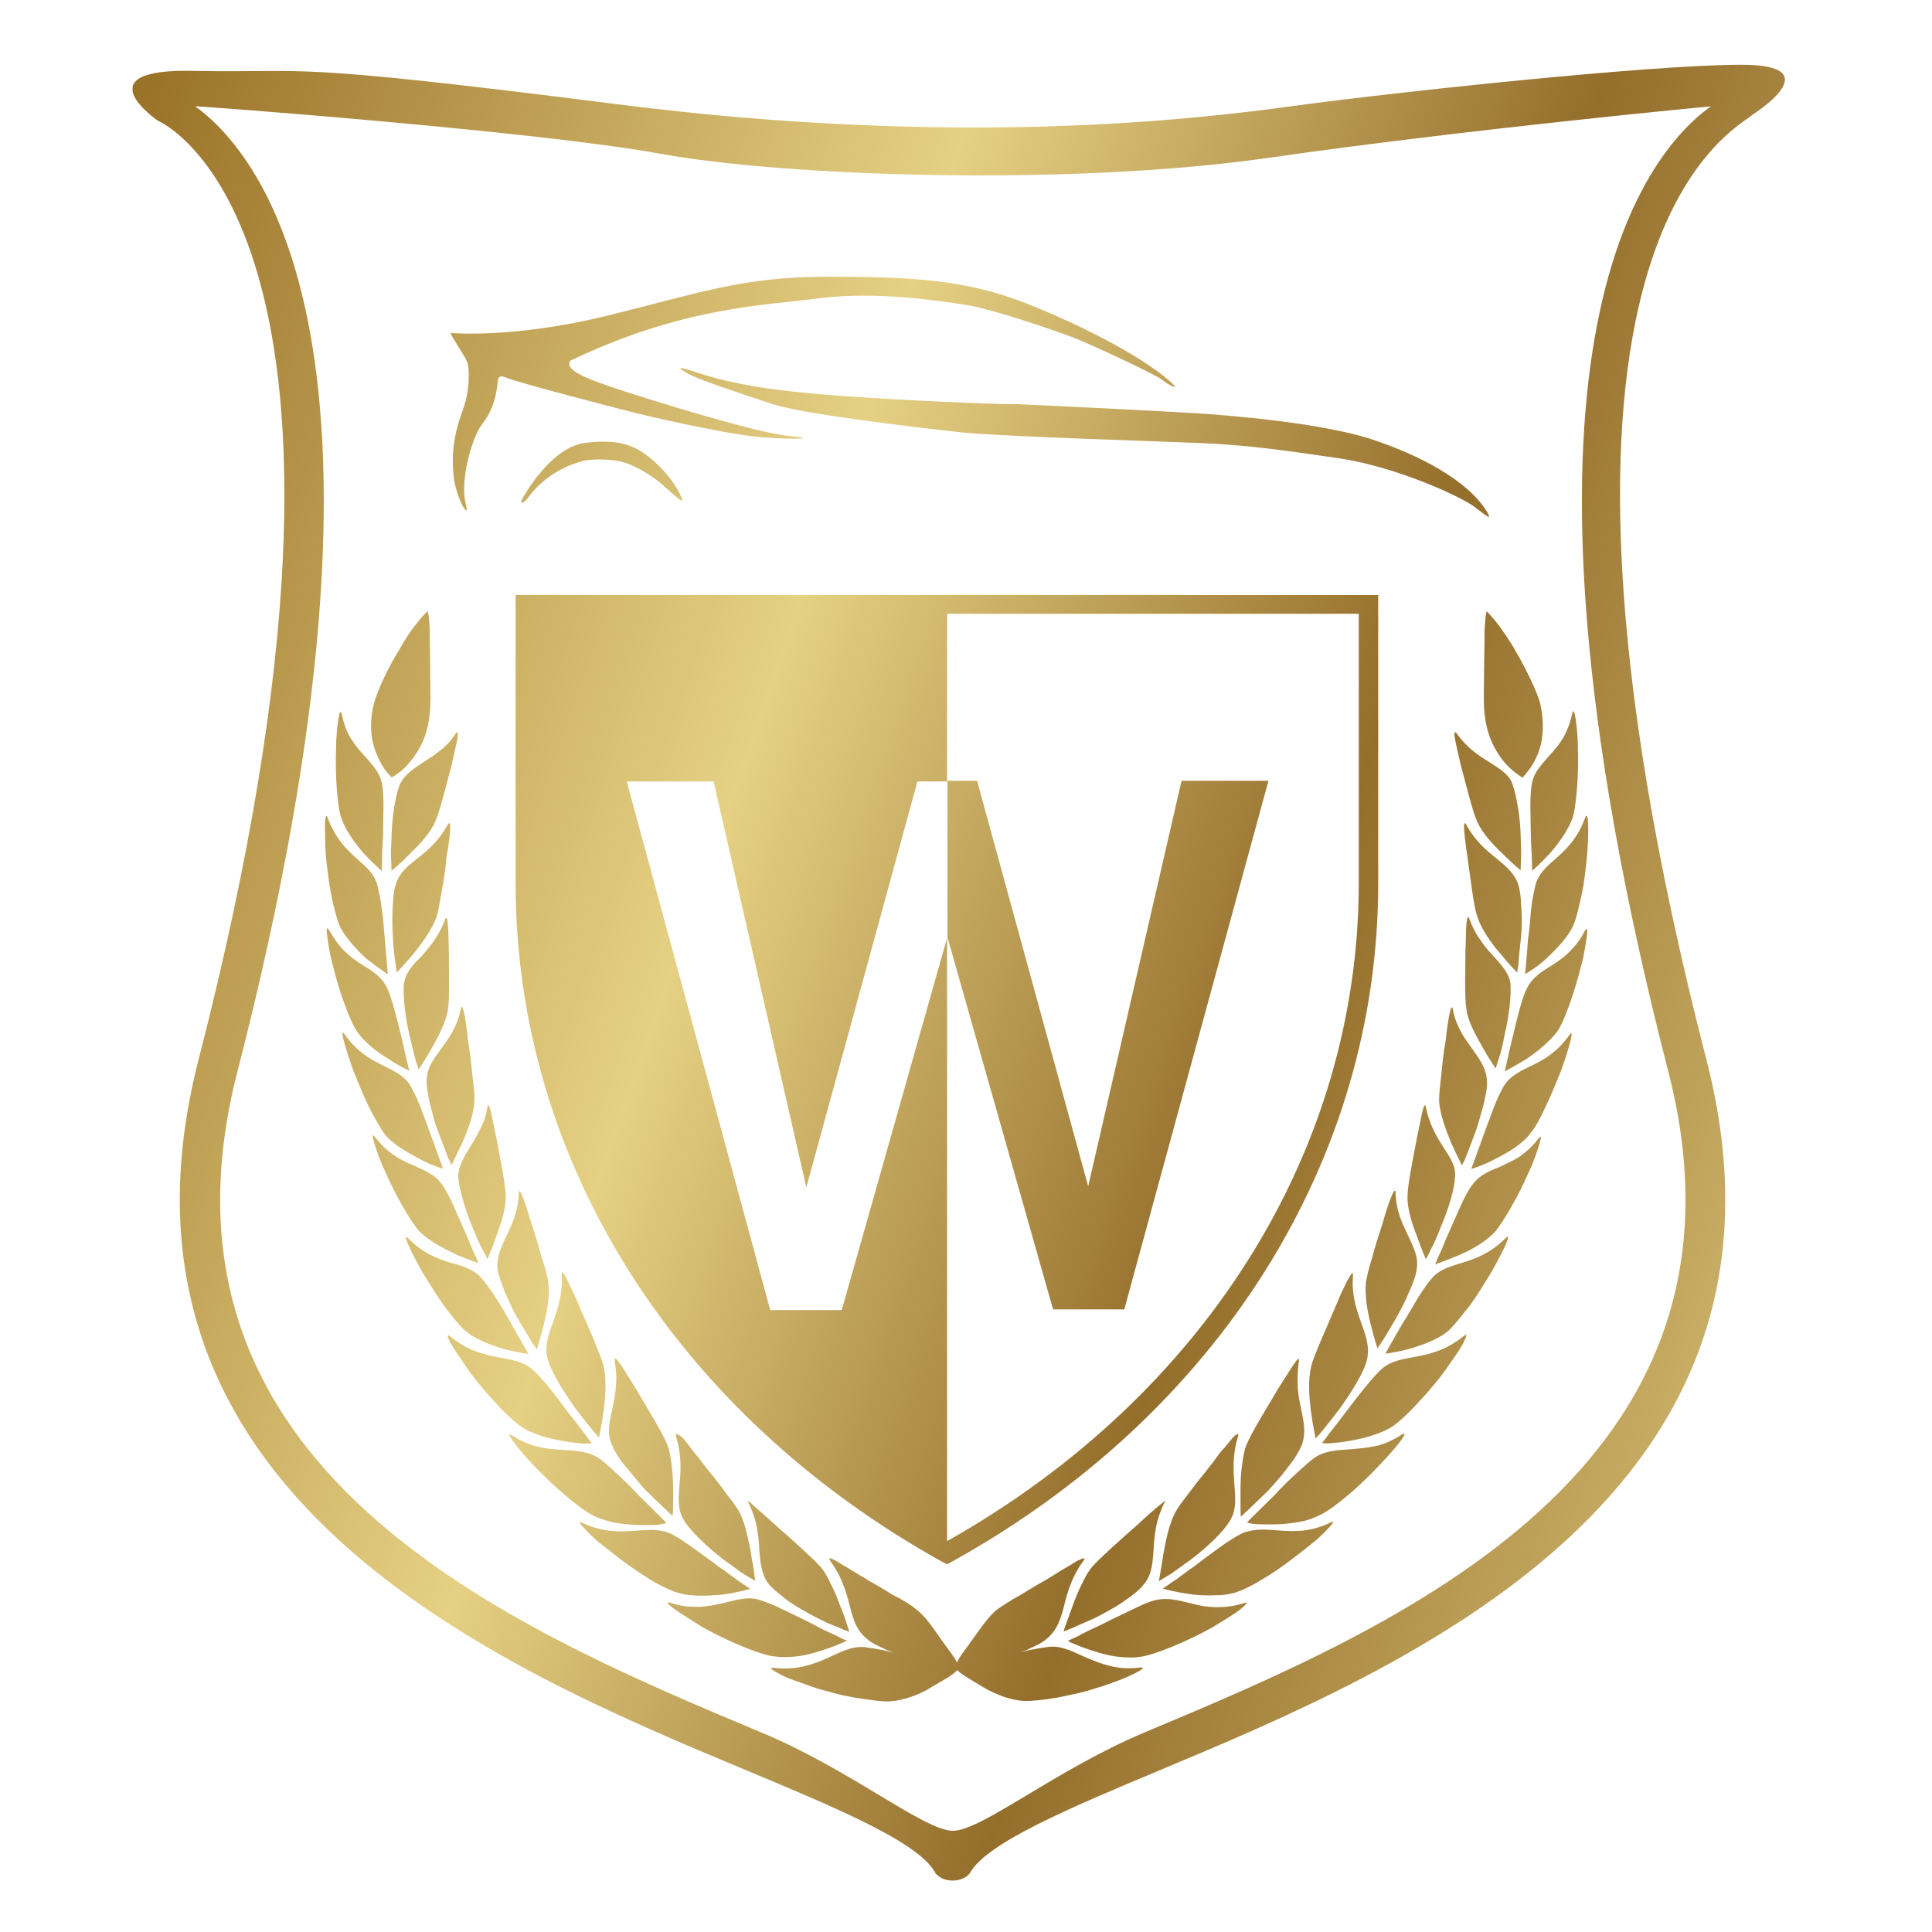 <?xml version="1.0" encoding="utf-8"?>
<!-- Generator: Adobe Illustrator 26.3.1, SVG Export Plug-In . SVG Version: 6.00 Build 0)  -->
<svg version="1.1" id="Layer_1" xmlns="http://www.w3.org/2000/svg" xmlns:xlink="http://www.w3.org/1999/xlink" x="0px" y="0px"
	 viewBox="0 0 566.9 566.9" style="enable-background:new 0 0 566.9 566.9;" xml:space="preserve">
<style type="text/css">
	
		.st0{clip-path:url(#SVGID_00000176750002018343685430000016717904964039318454_);fill:url(#SVGID_00000005945110042307375970000012672481386549547928_);}
	.st1{clip-path:url(#SVGID_00000043453009818381621800000016595093156930007454_);}
	
		.st2{clip-path:url(#SVGID_00000039125687853149164510000018433131903074125225_);fill:url(#SVGID_00000183246180014978705670000006679002450351659166_);}
	.st3{clip-path:url(#SVGID_00000008118246078239006490000017069142598822454678_);}
	.st4{fill:none;}
	
		.st5{clip-path:url(#SVGID_00000014618800742351537030000009664908627705620918_);fill:url(#SVGID_00000106148989597897409110000013660288207052435597_);}
	.st6{display:none;fill:url(#SVGID_00000021078462495676996230000014786999198727045546_);}
	.st7{clip-path:url(#SVGID_00000103236439206593993800000008987134303704497321_);}
	
		.st8{clip-path:url(#SVGID_00000142880480444895139960000003034477712099407272_);fill:url(#SVGID_00000013912605946898571870000013133717990902566833_);}
</style>
<g>
	<g>
		<g>
			<defs>
				<path id="SVGID_1_" d="M132.3,97.7c0,0,17.8,1.7,45.2-4.9c27.4-6.7,40.1-11.6,65.2-11.6s40.7,0.9,58.1,7.7
					c17.4,6.8,36.4,16.8,43.9,24.3c0.7,0.9-2.2-0.4-3.6-1.7c-1.4-1.3-21.4-10.7-26.8-12.7c-5.4-2-23-8.1-30.7-9.3
					c-7.7-1.2-26.2-4.1-43-2c-16.8,2.2-40.1,2.5-73.4,18.4c-0.9,2.5,2.3,4.3,13.2,8c10.9,3.6,41.7,13.2,51.6,14.1
					c9.9,0.9-3,1-11.4,0c-8.4-1-26.4-4.9-34-6.8s-35.2-9.1-38.1-10.4c-2.9-1.3-2.3,1.3-2.6,2.3c-0.1,0.9-0.6,6.4-4.1,10.9
					c-3.5,4.3-6.8,17.2-5.2,23.5c1.7,6.2-3.2-1.6-3.6-9c-0.6-7.4,0.9-13,2.9-18.5s1.9-11.9,1.2-13.8
					C136.1,103.9,131.7,97.7,132.3,97.7z M154.8,146.2c5.6-7.7,13.2-10.1,16.1-10.9c2.8-0.7,8-0.6,11.2,0.1
					c3.2,0.7,7.7,3.3,10.1,5.1c2.5,1.6,9.3,8.7,7.8,5.6c-2.6-6.7-10.1-12.6-11.2-13.2c-3.3-2.2-7.8-4.2-17.4-2.9
					c-10,1.4-18,16.1-18,16.1C152.4,147.9,153.2,148.1,154.8,146.2z M238.5,115.5c-17.5-1.6-27.2-3.9-34-6.2c-7-2.3-5.2-1.2-2.5,0.4
					c2.8,1.6,15.6,5.9,24.5,8.8c8.8,3,43.2,7,55,8.3c11.9,1.3,56.9,2.6,70.7,3.2s23.8,2,40.9,4.5c17.1,2.6,35.9,11.4,39.5,14.2
					c3.8,2.8,5.2,4.2,3.8,1.6c-5.6-9.3-19.8-16.8-34.5-21.6c-14.6-4.6-40.4-6.8-51.7-7.5c-11.3-0.7-51.3-2.6-51.3-2.6
					C291.4,118.7,256,117.1,238.5,115.5z M284.6,549.6c4.8-8.8,29.3-19.1,55.3-30c72.4-30.3,193.7-81.1,160.8-208.7
					C438.5,69.6,509.8,38,514.3,33.6c0,0,23.3-14.6-3.3-14.6c-26.7,0-101.1,8-130.8,12c-29.6,4.1-99.1,12.3-199-0.4
					S92.2,21.5,57,20.8C23.8,20,46.3,35.4,46.3,35.4c0.7,0.3,74.6,32,12,275.4c-32.9,127.6,88.4,178.5,160.8,208.7
					c26.1,10.9,50.6,21.1,55.3,30c0,0,1.4,2.3,5.1,2.3S284.6,549.6,284.6,549.6z M193.7,45.1c36.8,6.7,120.1,9.6,178.6,1.2
					S502,31.2,502,31.2c-19.7,14.2-66.9,72-12.5,283.1c30.1,117-80.5,163.4-153.8,194.1c-25.9,10.9-47.7,28.8-56.1,28.8
					c-8.4,0-30.1-18-56.1-28.8c-73.3-30.7-184-77.1-153.8-194.1C124.1,103,76.8,45.4,57.3,31.2C57,31,156.9,38.4,193.7,45.1z
					 M243.7,458.1c3.3,4.6,4.5,8.8,5.6,12.9c1,4.1,2,7.4,5.1,9.9c1.3,1.2,3.5,2.2,5.8,3.2l-1.4-0.4c1.2,0.4,2.2,0.7,3.3,1.2
					c-3.3-0.9-6.4-1.3-8.5-1.6c-3.9-0.3-7.2,1.6-11,3.3c-3.9,1.7-8.7,3.6-15.4,2.8c-1.7-0.1-1,0.4,1.2,1.6c1,0.6,2.5,1.3,4.2,1.9
					c1.7,0.6,3.6,1.3,5.6,2c1,0.3,2,0.7,3.2,1c1.2,0.3,2.2,0.6,3.3,0.9c2.2,0.6,4.3,1,6.5,1.4c4.2,0.6,7.8,1.2,10,1
					c1.9-0.1,4.1-0.6,6.1-1.3c2-0.7,4.1-1.6,5.9-2.8c3.8-2.2,7.5-4.2,7.8-5.4c0.3-1,0.3,0.4,0-1.2c-0.3-1.6-2.9-4.6-5.1-7.8
					c-2.2-3.2-4.6-6.7-7.1-8.5c-1.4-1.2-3.9-2.8-7-4.3c-1.4-0.9-3-1.9-4.6-2.8c-0.7-0.4-1.6-0.9-2.3-1.3c-0.7-0.4-1.4-1-2.3-1.4
					c-1.4-0.9-2.9-1.7-4.1-2.5c-1.3-0.7-2.3-1.4-3.2-1.9C243.7,457.1,242.8,456.9,243.7,458.1z M248.5,481.4c0,0-1.2-0.4-3-1.4
					c-1.9-0.9-4.5-2-7.1-3.5c-2.8-1.4-5.6-2.8-8.4-4.1c-2.6-1.3-5.2-2.3-7-2.9c-3.6-1.2-7.1,0-11.2,1c-2,0.4-4.2,0.9-6.7,1
					c-2.5,0-5.2-0.1-8.3-1.2c-1.6-0.4-1,0.3,0.9,1.7c1.9,1.4,5.1,3.3,8.5,5.5c7.4,4.1,16.7,8,20.7,8.5c2.2,0.3,4.6,0.3,7.1,0
					s4.9-1,7.1-1.7c2.2-0.7,4.1-1.4,5.4-2C247.6,481.9,248.5,481.4,248.5,481.4z M219.8,441.3c1.2,2.6,1.9,4.8,2.3,7
					c0.4,2.2,0.6,4.3,0.7,6.4c0.3,3.9,0.6,7.4,2.9,10.3c1.3,1.4,3.3,3,5.6,4.8c2.5,1.7,5.2,3.2,7.8,4.6s5.2,2.5,7.1,3.2
					c1.9,0.9,3,1.2,3,1.2s-0.3-0.9-0.7-2.2c-0.4-1.3-1-3.2-1.9-5.2c-0.7-2-1.6-4.2-2.6-6.2c-1-2-2-4.1-3.2-5.4
					c-2.3-2.6-8.5-8.1-13.6-12.6c-2.5-2.3-4.8-4.3-6.2-5.5C219.8,440.4,219.1,440.1,219.8,441.3z M220.1,466.2c0,0-1-0.7-2.8-1.9
					s-3.9-2.9-6.4-4.6c-4.9-3.6-10.4-7.8-13.9-9.6c-3.5-1.6-7-1.2-11.2-0.9c-4.1,0.3-9,0.4-14.8-2.3c-1.4-0.7-1,0.1,0.6,1.7
					c0.7,0.9,1.9,1.9,3,3c1.3,1.2,2.9,2.3,4.5,3.6c1.6,1.3,3.3,2.6,5.1,3.9c1.7,1.2,3.6,2.5,5.2,3.5c1.7,1.2,3.3,2,4.8,2.8
					c1.4,0.7,2.8,1.3,3.6,1.6c1,0.4,2.2,0.6,3.3,0.9c1.2,0.1,2.5,0.3,3.6,0.3c2.5,0.1,4.9-0.1,7.2-0.3c2.2-0.3,4.2-0.7,5.6-1
					C219.2,466.5,220.1,466.2,220.1,466.2z M198.4,421.6c1.6,5.4,1.4,9.7,1,13.8c-0.3,4.1-0.7,7.5,1.3,10.7c1.9,3.2,7,8,11.7,11.6
					c2.5,1.7,4.6,3.5,6.4,4.5c1.7,1,2.8,1.7,2.8,1.7s-0.1-0.9-0.3-2.3c-0.1-1.4-0.6-3.3-0.9-5.5c-0.3-2.2-0.9-4.5-1.4-6.7
					c-0.3-1.2-0.6-2.2-1-3.2c-0.3-1-0.7-1.9-1.2-2.8c-0.4-0.7-1.2-1.7-1.9-2.9c-0.9-1-1.9-2.3-2.9-3.8c-1-1.3-2.2-2.8-3.3-4.2
					c-1.2-1.4-2.3-2.9-3.3-4.2c-1-1.3-2.2-2.6-3-3.8c-0.9-1.2-1.7-2.2-2.3-2.8C198.7,420.6,198.1,420.3,198.4,421.6z M195.6,446.9
					c0,0-0.3-0.1-0.6-0.6c-0.4-0.4-1-1-1.7-1.7c-1.4-1.4-3.5-3.5-5.6-5.5c-2-2.2-4.3-4.5-6.5-6.5c-2.2-2-4.1-3.9-5.8-4.9
					c-3.2-2-6.8-2-10.9-2.3c-2-0.1-4.2-0.3-6.7-0.9c-2.5-0.6-4.9-1.6-7.5-3.3c-2.6-1.7,1.2,3.5,6.8,9.3c5.6,5.9,13.2,12.3,16.8,14.1
					c1.9,1,4.2,1.7,6.5,2.2c2.5,0.4,4.9,0.6,7.2,0.7c2.3,0,4.2,0,5.6-0.1C194.7,447.1,195.6,446.9,195.6,446.9z M180.4,399.4
					c0.4,2.8,0.6,5.2,0.3,7.5c-0.1,2.3-0.6,4.3-1,6.4c-0.9,3.9-1.7,7.4-0.1,10.7c0.7,1.7,2,4.1,3.9,6.2c1.9,2.3,3.9,4.8,5.9,7
					c2.2,2.2,4.2,4.1,5.6,5.4c0.7,0.7,1.3,1.3,1.7,1.6c0.4,0.4,0.7,0.6,0.7,0.6s0-0.9,0.1-2.3c0-1.4,0.1-3.5,0-5.6
					c0-2.2-0.1-4.5-0.4-6.8c-0.3-2.3-0.6-4.5-1.3-6.2c-1.3-3.3-5.8-10.6-9.4-16.7C182.9,401.5,180,396.7,180.4,399.4z M173.7,423.5
					c0,0-0.9-1-2-2.6c-1.2-1.6-2.9-3.9-4.8-6.2c-3.6-4.9-7.8-10.4-10.7-12.9c-5.8-4.9-14.2-1.6-24-9.6c-1.2-1-1-0.1,0,1.9
					c1.2,2,3.2,4.9,5.5,8.3c1.2,1.6,2.5,3.3,3.9,4.9c1.3,1.6,2.8,3.2,4.1,4.6c2.6,2.9,5.2,5.2,6.8,6.4c3.3,2.5,8.8,3.9,13.2,4.6
					c2.2,0.4,4.2,0.6,5.6,0.7C172.7,423.5,173.7,423.5,173.7,423.5z M160.7,398.7c0.9,3.6,4.6,9.6,8.1,14.5c1.9,2.5,3.5,4.6,4.8,6.1
					c1.3,1.6,2.2,2.5,2.2,2.5s0.1-0.9,0.4-2.3c0.3-1.4,0.6-3.3,0.9-5.5c0.6-4.3,0.9-9.4,0-13.2c-0.4-1.7-1.6-4.5-2.9-7.8
					c-0.7-1.6-1.4-3.3-2.2-5.1c-0.7-1.7-1.6-3.3-2.2-5.1c-1.4-3.2-2.8-6.1-3.6-7.8c-0.9-1.7-1.4-2.3-1.4-0.9
					C165.5,385.5,158.7,391.5,160.7,398.7z M155.1,397.3c0,0-2.5-4.2-5.2-9.1c-1.4-2.5-2.9-5.1-4.5-7.5c-1.4-2.3-3-4.3-4.2-5.8
					c-2.5-2.6-5.6-3.5-9.4-4.5c-3.8-1.2-7.8-2.8-12-7c-2-2.2,0.4,3.3,4.2,10c2,3.2,4.2,6.8,6.4,9.9c2.2,2.9,4.2,5.4,5.6,6.7
					c2.9,2.8,7.8,4.6,11.7,5.8C151.7,396.8,155.1,397.3,155.1,397.3z M152.2,350.2c-0.1,5.2-2,9.1-3.6,12.5c-1.6,3.3-3,6.4-2.6,9.9
					c0.3,1.7,1.2,4.1,2.2,6.7c1.2,2.5,2.3,5.4,3.8,7.7c1.4,2.5,2.8,4.6,3.8,6.4c0.4,0.9,1,1.4,1.3,1.9s0.4,0.7,0.4,0.7s1-3,2-7.1
					c1-4.1,1.9-8.7,1.4-12.3c-0.1-1.7-0.9-4.5-1.9-7.5c-0.9-3.2-1.9-6.7-3-9.9C154,352.5,152.3,347.6,152.2,350.2z M140.4,370.6
					c0,0-0.4-1-1.2-2.8c-0.9-1.7-1.7-4.1-2.9-6.7c-2.3-5.1-4.6-11-6.8-13.8c-2-2.8-5.1-3.9-8.5-5.5c-1.7-0.7-3.6-1.6-5.5-2.9
					c-1.9-1.3-3.6-2.9-5.4-5.2c-0.9-1.2-0.9-0.3-0.3,1.6c0.6,2,1.6,5.1,3.2,8.4c2.9,6.8,7.4,14.5,9.7,17.2c2.6,2.9,7,5.2,10.7,7
					C137.4,369.7,140.4,370.6,140.4,370.6z M134.5,345.7c0.3,3.3,2,9.4,4.2,14.5c1,2.5,2,4.9,2.9,6.5c0.9,1.6,1.4,2.8,1.4,2.8
					s1.3-2.9,2.6-6.7c1.4-3.8,2.9-8.3,2.8-11.7c0-3.3-1.6-11-2.8-17.4c-0.7-3.2-1.2-5.9-1.6-7.7c-0.4-1.7-0.9-2.3-1-1
					c-0.4,2.5-1.2,4.6-2.2,6.5c-0.9,1.9-1.9,3.5-2.9,5.1C136.1,339.6,134.3,342.4,134.5,345.7z M130,342.9c0,0-1.6-4.5-3.6-9.9
					c-1-2.6-2-5.5-3-8.1c-1-2.6-2.2-4.9-3-6.4c-1.9-3-4.9-4.3-8.5-6.1c-3.5-1.7-7.2-3.9-10.7-8.8c-1.7-2.5-0.1,3.3,2.5,10.6
					c1.4,3.5,3,7.4,4.6,10.7c1.7,3.3,3.3,6.1,4.3,7.5c2.3,3.2,7,5.8,10.6,7.7C126.8,342.1,130,342.9,130,342.9z M135.2,296.1
					c-1,5.2-3.6,8.7-5.8,11.7s-4.2,5.6-4.2,9.3c-0.1,1.7,0.4,4.2,1,7c0.7,2.6,1.4,5.6,2.5,8.3c1,2.6,1.9,5.1,2.6,6.8
					c0.3,0.9,0.7,1.6,0.9,2c0.3,0.4,0.3,0.7,0.3,0.7s1.4-2.9,3.2-6.7c1.7-3.8,3.3-8.3,3.5-11.9c0.1-1.7-0.1-4.5-0.6-7.8
					c-0.3-3.3-0.7-7-1.3-10.3C136.7,298.7,135.6,293.5,135.2,296.1z M120.1,314.2c0,0-0.3-1.2-0.7-2.9c-0.4-1.7-1-4.3-1.6-7
					c-1.4-5.4-2.8-11.6-4.3-14.6c-1.6-3.2-4.3-4.8-7.5-6.8c-1.6-1-3.3-2.2-4.9-3.8c-1.6-1.6-3-3.5-4.5-6.1c-0.7-1.3-0.9-0.4-0.6,1.6
					c0.3,2,0.7,5.4,1.7,8.8c1.7,7.2,4.8,15.6,6.7,18.7c2,3.3,5.9,6.4,9.4,8.5C117.2,312.9,120.1,314.2,120.1,314.2z M118.5,288.8
					c-0.3,3.3,0.4,9.7,1.7,15.1c0.6,2.6,1.2,5.2,1.7,7c0.6,1.7,0.9,2.9,0.9,2.9s1.9-2.6,3.8-6.1c2-3.5,4.2-7.7,4.8-11.2
					c0.6-3.2,0.3-11.2,0.3-17.5c-0.1-3.2-0.1-6.1-0.3-7.8c-0.1-1.7-0.4-2.5-0.9-1.2c-0.9,2.5-2,4.3-3.2,6.1
					c-1.2,1.7-2.5,3.2-3.6,4.5C121.2,283,119,285.3,118.5,288.8z M113.8,285.9c0,0-0.4-4.8-0.9-10.6c-0.3-2.9-0.4-5.9-0.9-8.7
					c-0.3-2.8-0.9-5.2-1.3-7c-1-3.5-3.6-5.5-6.5-8.1c-2.9-2.6-5.9-5.8-8-11.4c-1-2.8-1,3.2-0.6,10.9c0.4,3.8,0.9,8,1.6,11.6
					c0.7,3.6,1.6,6.7,2.2,8.4c1.4,3.6,5.1,7.5,8.1,10.3C111,284,113.8,285.9,113.8,285.9z M131.3,242.1c-2.5,4.6-5.8,7.4-8.7,9.7
					c-2.9,2.3-5.5,4.3-6.5,7.8c-0.6,1.7-0.7,4.2-0.9,7c-0.1,2.8-0.1,5.8,0.1,8.5c0.1,2.8,0.4,5.4,0.7,7.2c0.1,1,0.3,1.7,0.3,2.2
					c0.1,0.6,0.1,0.9,0.1,0.9s2.2-2.3,4.9-5.5c2.6-3.2,5.4-7.1,6.7-10.6c0.6-1.6,1-4.5,1.6-7.7c0.6-3.2,1.2-7,1.4-10.1
					C132.2,245,132.6,239.8,131.3,242.1z M112,255.6c0,0,0-1.2,0.1-3c0-1.9,0.1-4.5,0.3-7.2c0-5.5,0.4-11.9-0.3-15.4
					c-0.7-3.5-2.9-5.6-5.4-8.5c-1.3-1.4-2.6-3-3.8-4.9c-1.2-1.9-2-4.2-2.6-7c-0.3-1.4-0.7-0.7-1,1.3c-0.3,2-0.7,5.4-0.7,9
					c-0.3,7.4,0.4,16.4,1.4,19.7c1.2,3.8,4.1,7.8,6.8,10.9C109.6,253.4,112,255.6,112,255.6z M117.2,230.5
					c-1.2,3.2-2.2,9.4-2.3,14.9c-0.1,2.8-0.3,5.2-0.1,7.1c0,1.9,0.1,3,0.1,3s2.5-2,5.2-4.8c2.9-2.8,6.1-6.2,7.5-9.4
					c1.4-3,3.3-10.7,4.9-16.8c0.7-3.2,1.4-5.9,1.7-7.7s0.1-2.5-0.6-1.4c-1.4,2.2-3,3.8-4.8,5.1c-1.6,1.3-3.2,2.3-4.8,3.3
					C121.4,225.6,118.5,227.3,117.2,230.5z M114.9,228.1c0.6-0.3,3.2-1.7,5.6-4.8c2.5-3,5.1-7.5,5.6-14.2c0.4-2.9,0.1-9.3,0.1-15.6
					c-0.1-3.2-0.1-6.2-0.1-8.7c-0.1-2.5-0.3-4.5-0.6-5.5c-0.7,0.6-2,2-3.6,4.1c-1.6,2-3.3,4.6-4.9,7.5c-3.5,5.6-6.2,11.9-7.1,14.9
					c-1.9,7-0.9,12.3,0.9,16.1C112.3,225.7,114.5,227.6,114.9,228.1z M316.3,457.9c-0.9,0.4-1.9,1.2-3.2,1.9
					c-1.3,0.7-2.6,1.6-4.1,2.5c-0.7,0.4-1.4,0.9-2.3,1.4c-0.7,0.4-1.6,0.9-2.3,1.3c-1.6,1-3.2,1.9-4.6,2.8c-3,1.6-5.5,3.3-7,4.3
					c-2.5,1.9-4.9,5.4-7.1,8.5c-2.2,3.2-4.8,6.2-5.1,7.8c-0.3,1.6-0.3,0.1,0,1.2c0.3,1,4.1,3.2,7.8,5.4c1.9,1.2,3.9,2,5.9,2.8
					c2,0.7,4.2,1.2,6.1,1.3c2.2,0.1,5.8-0.3,10-1c2-0.4,4.2-0.9,6.5-1.4c1.2-0.3,2.2-0.6,3.3-0.9c1-0.3,2.2-0.7,3.2-1
					c2-0.7,4.1-1.4,5.6-2c1.7-0.7,3-1.3,4.2-1.9c2.2-1.2,2.9-1.7,1.2-1.6c-6.7,0.9-11.4-1.2-15.4-2.8c-3.9-1.7-7.2-3.6-11-3.3
					c-2.2,0.3-5.2,0.7-8.5,1.6c1-0.4,2-0.7,3.3-1.2l-1.4,0.4c2.5-1,4.5-2,5.8-3.2c3-2.5,4.1-5.8,5.1-9.9c1-4.1,2.3-8.4,5.6-12.9
					C318.7,456.9,318,457.1,316.3,457.9z M315.3,482.4c1.3,0.6,3.2,1.3,5.4,2c2.2,0.7,4.6,1.4,7.1,1.7c2.5,0.3,4.9,0.4,7.1,0
					c4.1-0.6,13.5-4.5,20.7-8.5c3.6-2.2,6.8-4.1,8.5-5.5c1.7-1.4,2.3-2.2,0.9-1.7c-3,1-5.9,1.2-8.3,1.2c-2.5-0.1-4.6-0.4-6.7-1
					c-4.1-1-7.5-2-11.2-1c-1.9,0.4-4.3,1.6-7,2.9c-2.6,1.3-5.6,2.6-8.4,4.1c-2.8,1.3-5.4,2.5-7.1,3.5c-1.9,0.9-3,1.4-3,1.4
					S314,481.9,315.3,482.4z M340.3,441.6c-1.4,1.2-3.8,3.2-6.2,5.5c-5.1,4.5-11.3,10-13.6,12.6c-1.2,1.4-2.2,3.3-3.2,5.4
					c-1,2-1.9,4.2-2.6,6.2c-0.7,2-1.4,3.9-1.9,5.2s-0.7,2.2-0.7,2.2s1.2-0.4,3-1.2c1.9-0.9,4.5-1.9,7.1-3.2c2.6-1.4,5.5-2.9,7.8-4.6
					c2.5-1.7,4.5-3.3,5.6-4.8c2.5-2.9,2.6-6.4,2.9-10.3c0.1-2,0.3-4.2,0.7-6.4c0.4-2.3,1.2-4.5,2.3-7
					C342.5,440.1,341.8,440.4,340.3,441.6z M343.8,466.8c1.4,0.3,3.5,0.7,5.6,1c2.2,0.3,4.8,0.4,7.2,0.3c1.3,0,2.5-0.1,3.6-0.3
					s2.3-0.4,3.3-0.9c1-0.3,2.2-0.9,3.6-1.6c1.4-0.7,3-1.7,4.8-2.8c1.7-1,3.5-2.3,5.2-3.5c1.7-1.3,3.5-2.6,5.1-3.9
					c1.6-1.3,3.2-2.5,4.5-3.6c1.3-1.2,2.3-2.2,3-3c1.6-1.6,2-2.5,0.6-1.7c-5.8,2.8-10.6,2.6-14.8,2.3c-4.2-0.3-7.5-0.7-11.2,0.9
					c-3.5,1.7-9,5.9-13.9,9.6c-2.5,1.7-4.6,3.5-6.4,4.6c-1.7,1.2-2.8,1.9-2.8,1.9S342.4,466.5,343.8,466.8z M361.6,422
					c-0.6,0.7-1.4,1.7-2.3,2.8c-1,1-2,2.3-3,3.8c-1,1.3-2.2,2.8-3.3,4.2c-1.2,1.4-2.3,2.8-3.3,4.2c-1,1.3-2,2.6-2.9,3.8
					c-0.9,1.2-1.4,2-1.9,2.9c-0.4,0.9-0.9,1.7-1.2,2.8c-0.4,1-0.7,2-1,3.2c-0.6,2.2-1,4.5-1.4,6.7c-0.3,2.2-0.7,4.1-0.9,5.5
					S340,464,340,464s1-0.7,2.8-1.7c1.7-1,3.9-2.8,6.4-4.5c4.8-3.6,9.9-8.4,11.7-11.6c2-3.2,1.6-6.7,1.3-10.7s-0.6-8.4,1-13.8
					C363.7,420.3,362.9,420.6,361.6,422z M368.3,447.2c1.4,0.1,3.5,0.1,5.6,0.1c2.2,0,4.8-0.3,7.2-0.7s4.6-1.2,6.5-2.2
					c3.6-1.7,11.2-8.1,16.8-14.1c5.6-5.8,9.6-11,6.8-9.3c-2.6,1.7-5.2,2.8-7.5,3.3s-4.6,0.7-6.7,0.9c-4.1,0.3-7.7,0.3-10.9,2.3
					c-1.6,1-3.5,2.9-5.8,4.9c-2.2,2-4.5,4.3-6.5,6.5c-2.2,2.2-4.2,4.1-5.6,5.5c-0.7,0.7-1.3,1.3-1.7,1.7c-0.4,0.4-0.6,0.6-0.6,0.6
					S366.8,447.1,368.3,447.2z M375.1,407.4c-3.6,6.1-8.1,13.3-9.4,16.7c-0.7,1.7-1,3.9-1.3,6.2c-0.3,2.2-0.4,4.6-0.4,6.8
					c0,2.2,0,4.2,0,5.6s0.1,2.3,0.1,2.3s0.3-0.1,0.7-0.6c0.4-0.4,1-1,1.7-1.6c1.4-1.4,3.5-3.3,5.6-5.4c2-2.2,4.2-4.6,5.9-7
					c1.9-2.3,3.2-4.6,3.9-6.2c1.4-3.5,0.7-6.8-0.1-10.7c-0.4-2-0.9-4.1-1-6.4s-0.1-4.8,0.3-7.5C381.6,396.7,378.9,401.5,375.1,407.4
					z M390.3,423.5c1.4-0.1,3.3-0.3,5.6-0.7c4.3-0.7,9.9-2.2,13.2-4.6c1.6-1.2,4.2-3.5,6.8-6.4c1.3-1.4,2.8-3,4.1-4.6
					c1.4-1.6,2.8-3.3,3.9-4.9c2.3-3.3,4.5-6.2,5.5-8.3c1-2,1.3-2.9,0-1.9c-9.9,8-18.3,4.6-24,9.6c-2.8,2.6-7.1,8.1-10.7,12.9
					c-1.9,2.5-3.5,4.6-4.8,6.2c-1.2,1.7-2,2.6-2,2.6S388.9,423.6,390.3,423.5z M397,374.4c0.1-1.4-0.4-0.9-1.4,0.9
					c-0.9,1.7-2.3,4.5-3.6,7.8c-0.7,1.6-1.4,3.3-2.2,5.1c-0.7,1.7-1.4,3.3-2.2,5.1c-1.3,3.2-2.5,5.9-2.9,7.8
					c-0.9,3.8-0.6,8.8,0,13.2c0.3,2.2,0.6,4.1,0.9,5.5c0.3,1.4,0.4,2.3,0.4,2.3s0.9-0.9,2.2-2.5c1.3-1.6,3-3.8,4.8-6.1
					c3.5-4.9,7.2-10.7,8.1-14.5C402.9,391.5,396.1,385.5,397,374.4z M413.9,395.7c3.9-1.2,9-3,11.7-5.8c1.3-1.3,3.3-3.8,5.6-6.7
					c2.2-3,4.3-6.5,6.4-9.9c3.8-6.7,6.2-12,4.2-10c-4.2,4.2-8.3,5.8-12,7c-3.8,1.2-7,1.9-9.4,4.5c-1.2,1.3-2.6,3.3-4.2,5.8
					c-1.4,2.3-2.9,5.1-4.5,7.5c-2.9,4.9-5.2,9.1-5.2,9.1S410,396.8,413.9,395.7z M405.7,358.9c-1,3.2-2.2,6.7-3,9.9
					c-1,3.2-1.7,5.9-1.9,7.5c-0.4,3.6,0.4,8.4,1.4,12.3c1,4.1,2,7.1,2,7.1s0.1-0.3,0.4-0.7c0.3-0.4,0.7-1,1.3-1.9
					c1-1.6,2.3-3.9,3.8-6.4c1.4-2.5,2.8-5.2,3.8-7.7c1.2-2.6,2-4.8,2.2-6.7c0.6-3.5-1-6.4-2.6-9.9c-1.6-3.3-3.5-7.2-3.6-12.5
					C409.4,347.7,407.5,352.5,405.7,358.9z M428.1,368.3c3.8-1.6,8.1-4.1,10.7-7c2.3-2.8,6.8-10.4,9.7-17.2c1.6-3.3,2.6-6.5,3.2-8.4
					c0.6-2,0.6-2.8-0.3-1.6c-1.7,2.3-3.6,3.9-5.4,5.2c-1.9,1.3-3.8,2-5.5,2.9c-3.5,1.4-6.5,2.6-8.5,5.5c-2.2,2.8-4.5,8.7-6.8,13.8
					c-1.2,2.5-2,4.9-2.9,6.7c-0.7,1.7-1.2,2.8-1.2,2.8S424.2,369.9,428.1,368.3z M423.5,336.6c-1-1.6-2-3.2-2.9-5.1
					c-0.9-1.9-1.7-4.1-2.2-6.5c-0.1-1.3-0.6-0.6-1,1c-0.4,1.7-0.9,4.5-1.6,7.7c-1.2,6.4-2.8,14.1-2.8,17.4c-0.1,3.5,1.3,8,2.8,11.7
					c1.3,3.8,2.6,6.7,2.6,6.7s0.6-1,1.4-2.8c0.9-1.6,1.9-3.9,2.9-6.5c2.2-5.1,4.1-11.2,4.2-14.5
					C427.4,342.4,425.5,339.6,423.5,336.6z M438.5,340.2c3.8-1.9,8.3-4.5,10.6-7.7c1.2-1.4,2.8-4.2,4.3-7.5
					c1.6-3.3,3.2-7.2,4.6-10.7c2.6-7.1,4.1-13,2.5-10.6c-3.5,4.9-7.2,7.1-10.7,8.8c-3.5,1.7-6.5,3-8.5,6.1c-0.9,1.6-2,3.8-3,6.4
					c-1,2.6-2,5.5-3,8.1c-1.9,5.4-3.6,9.9-3.6,9.9S434.9,342.1,438.5,340.2z M424.2,305.3c-0.6,3.3-1,7-1.3,10.3
					c-0.4,3.2-0.7,6.1-0.6,7.8c0.3,3.6,1.9,8.1,3.5,11.9c1.7,3.8,3.2,6.7,3.2,6.7s0.1-0.3,0.3-0.7c0.3-0.4,0.6-1.2,0.9-2
					c0.7-1.7,1.6-4.2,2.6-6.8c1-2.6,1.7-5.6,2.5-8.3c0.6-2.8,1.2-5.1,1-7c-0.1-3.5-2-6.2-4.2-9.3c-2.2-3-4.8-6.5-5.8-11.7
					C425.9,293.7,424.9,298.7,424.2,305.3z M447.8,310.8c3.3-2.2,7.2-5.4,9.4-8.5c1.9-3,4.9-11.4,6.7-18.7c1-3.6,1.4-6.8,1.7-8.8
					c0.3-2,0.1-2.9-0.6-1.6c-1.3,2.6-2.9,4.5-4.5,6.1c-1.6,1.6-3.3,2.8-4.9,3.8c-3.2,2-5.9,3.6-7.5,6.8c-1.6,3-3,9.3-4.3,14.6
					c-0.7,2.8-1.2,5.2-1.6,7c-0.4,1.9-0.7,2.9-0.7,2.9S444.3,312.9,447.8,310.8z M438,280.3c-1.3-1.3-2.5-2.8-3.6-4.5
					c-1.3-1.7-2.3-3.6-3.2-6.1c-0.4-1.2-0.7-0.6-0.9,1.2s-0.1,4.6-0.3,7.8c0,6.4-0.3,14.3,0.3,17.5c0.4,3.5,2.8,7.7,4.8,11.2
					c1.9,3.5,3.8,6.1,3.8,6.1s0.3-1.2,0.9-2.9c0.6-1.7,1.2-4.2,1.7-7c1.3-5.4,2-11.6,1.7-15.1C442.7,285.3,440.4,283,438,280.3z
					 M453.8,281.2c3-2.8,6.8-6.7,8.1-10.3c0.7-1.7,1.4-4.8,2.2-8.4s1.2-7.8,1.6-11.6c0.6-7.5,0.4-13.6-0.6-10.9
					c-2,5.6-5.1,8.8-8,11.4s-5.5,4.6-6.5,8.1c-0.4,1.7-1,4.2-1.3,7c-0.3,2.8-0.4,5.8-0.9,8.7c-0.4,5.6-0.9,10.6-0.9,10.6
					S450.7,284.1,453.8,281.2z M430.6,251.5c0.4,3.3,1,7,1.4,10.1s1,6.1,1.6,7.7c1.2,3.5,3.9,7.4,6.7,10.6c2.6,3.2,4.9,5.5,4.9,5.5
					s0-0.3,0.1-0.9s0.3-1.3,0.3-2.2c0.1-1.9,0.4-4.5,0.7-7.2c0.3-2.8,0.3-5.8,0.1-8.5c-0.1-2.8-0.3-5.2-0.9-7
					c-1-3.3-3.6-5.4-6.5-7.8c-2.9-2.3-6.2-5.1-8.7-9.7C429.1,239.8,429.6,245,430.6,251.5z M454.8,250.4c2.6-3,5.6-7.1,6.8-10.9
					c0.9-3.5,1.7-12.3,1.4-19.7c0-3.8-0.4-7-0.7-9c-0.3-2-0.7-2.8-1-1.3c-0.6,2.9-1.6,5.1-2.6,7c-1.2,1.9-2.5,3.5-3.8,4.9
					c-2.5,2.9-4.8,5.1-5.4,8.5c-0.7,3.5-0.4,9.9-0.3,15.4c0,2.8,0.3,5.4,0.3,7.2s0.1,3,0.1,3S452,253.4,454.8,250.4z M437.1,223.7
					c-1.6-1-3.2-2-4.8-3.3c-1.6-1.3-3.2-2.9-4.8-5.1c-0.7-1-0.9-0.3-0.6,1.4c0.3,1.7,1,4.5,1.7,7.7c1.7,6.2,3.5,13.9,4.9,16.8
					c1.4,3.2,4.6,6.7,7.5,9.4c2.8,2.8,5.2,4.8,5.2,4.8s0-1.2,0.1-3c0.1-1.9,0-4.3-0.1-7.1c-0.1-5.5-1.2-11.7-2.3-14.9
					C443,227.3,440.1,225.6,437.1,223.7z M450.9,222c1.7-3.6,2.6-9.1,0.9-16.1c-0.9-3-3.8-9.3-7.1-14.9c-1.6-2.9-3.5-5.5-4.9-7.5
					c-1.6-2-2.9-3.6-3.6-4.1c-0.3,0.9-0.4,2.9-0.6,5.5c0,2.5,0,5.6-0.1,8.7c0,6.2-0.3,12.7,0.1,15.6c0.6,6.7,3.2,11.2,5.6,14.2
					c2.5,3,5.1,4.5,5.6,4.8C447.1,227.6,449.3,225.7,450.9,222z"/>
			</defs>
			<clipPath id="SVGID_00000021838353307138258100000003103744187643559339_">
				<use xlink:href="#SVGID_1_"  style="overflow:visible;"/>
			</clipPath>
			
				<linearGradient id="SVGID_00000056412754052826880150000011036776712512019632_" gradientUnits="userSpaceOnUse" x1="533.718" y1="187.94" x2="28.881" y2="-110.371" gradientTransform="matrix(1 0 0 1.692 0 234.271)">
				<stop  offset="0" style="stop-color:#E5D083"/>
				<stop  offset="0.363" style="stop-color:#946E2B"/>
				<stop  offset="0.631" style="stop-color:#E5D083"/>
				<stop  offset="1" style="stop-color:#987026"/>
			</linearGradient>
			
				<rect x="38.9" y="18.9" style="clip-path:url(#SVGID_00000021838353307138258100000003103744187643559339_);fill:url(#SVGID_00000056412754052826880150000011036776712512019632_);" width="484.9" height="562.1"/>
		</g>
	</g>
	<g>
		<g>
			<g>
				<defs>
					<rect id="SVGID_00000080188142393404837240000003596099719786491791_" x="144.8" y="177.3" width="133.1" height="285.8"/>
				</defs>
				<clipPath id="SVGID_00000013151297543262536300000006338405726925624986_">
					<use xlink:href="#SVGID_00000080188142393404837240000003596099719786491791_"  style="overflow:visible;"/>
				</clipPath>
				<g style="clip-path:url(#SVGID_00000013151297543262536300000006338405726925624986_);">
					<g>
						<defs>
							<path id="SVGID_00000158711040979181979000000005247324107925276047_" d="M401.6,177.2v81.8c0,79.7-46.6,153.7-123.7,196.6
								l0,0l0,0c-77.1-42.9-123.7-116.9-123.7-196.6v-81.8L401.6,177.2L401.6,177.2z M226,384.4h21l30.9-109.2l31,109.2h20.9
								l42.3-155.1h-25.5l-27.4,119.1l-32.6-119.1h-17.4l-32.6,119.1l-27.2-119.1h-25.5L226,384.4z"/>
						</defs>
						<clipPath id="SVGID_00000167358142984648935340000006004187988684256150_">
							<use xlink:href="#SVGID_00000158711040979181979000000005247324107925276047_"  style="overflow:visible;"/>
						</clipPath>
						
							<linearGradient id="SVGID_00000028295731072023684780000002450640693842947511_" gradientUnits="userSpaceOnUse" x1="533.718" y1="187.94" x2="28.881" y2="-110.371" gradientTransform="matrix(1 0 0 1.692 0 234.271)">
							<stop  offset="0" style="stop-color:#E5D083"/>
							<stop  offset="0.363" style="stop-color:#946E2B"/>
							<stop  offset="0.631" style="stop-color:#E5D083"/>
							<stop  offset="1" style="stop-color:#987026"/>
						</linearGradient>
						
							<rect x="38.9" y="18.9" style="clip-path:url(#SVGID_00000167358142984648935340000006004187988684256150_);fill:url(#SVGID_00000028295731072023684780000002450640693842947511_);" width="484.9" height="562.1"/>
					</g>
				</g>
			</g>
		</g>
	</g>
	<g>
		<g>
			<defs>
				<rect id="SVGID_00000025434299548572093870000014534948573056593843_" x="277.9" y="227.2" width="106" height="172.5"/>
			</defs>
			<clipPath id="SVGID_00000176005177370198048480000009999584293814610323_">
				<use xlink:href="#SVGID_00000025434299548572093870000014534948573056593843_"  style="overflow:visible;"/>
			</clipPath>
			<g style="clip-path:url(#SVGID_00000176005177370198048480000009999584293814610323_);">
				<path class="st4" d="M183.9,229.2h25.5l27.2,119.1l32.6-119.1h17.4l32.6,119.1l27.4-119.1h25.5l-42.3,155.1h-20.9l-31-109.2
					L247,384.4h-21L183.9,229.2z"/>
			</g>
		</g>
	</g>
	<g>
		<g>
			<defs>
				<path id="SVGID_00000070113618357427519070000014186524826992761996_" d="M277.9,459l-1.4-0.7c-78.4-43.6-125.2-117.9-125.2-199
					v-84.7h253.1v84.7c0,81.1-46.8,155.6-125.2,199L277.9,459z M157.1,180.1v78.9c0,78.5,45.1,150.7,120.8,193.2
					c75.6-42.6,120.8-114.7,120.8-193.2v-78.9L157.1,180.1L157.1,180.1z"/>
			</defs>
			<clipPath id="SVGID_00000030480457714476472350000011738524657860185257_">
				<use xlink:href="#SVGID_00000070113618357427519070000014186524826992761996_"  style="overflow:visible;"/>
			</clipPath>
			
				<linearGradient id="SVGID_00000029768109385656225320000003396658508108624775_" gradientUnits="userSpaceOnUse" x1="533.718" y1="187.94" x2="28.881" y2="-110.371" gradientTransform="matrix(1 0 0 1.692 0 234.271)">
				<stop  offset="0" style="stop-color:#E5D083"/>
				<stop  offset="0.363" style="stop-color:#946E2B"/>
				<stop  offset="0.631" style="stop-color:#E5D083"/>
				<stop  offset="1" style="stop-color:#987026"/>
			</linearGradient>
			
				<rect x="38.9" y="18.9" style="clip-path:url(#SVGID_00000030480457714476472350000011738524657860185257_);fill:url(#SVGID_00000029768109385656225320000003396658508108624775_);" width="484.9" height="562.1"/>
		</g>
	</g>
	
		<linearGradient id="SVGID_00000019672916190520112610000006841944133667612848_" gradientUnits="userSpaceOnUse" x1="38.873" y1="38.784" x2="523.726" y2="38.784" gradientTransform="matrix(1 0 0 1.692 0 234.271)">
		<stop  offset="0" style="stop-color:#E5D083"/>
		<stop  offset="1" style="stop-color:#8A6628"/>
	</linearGradient>
	
		<rect x="38.9" y="18.9" style="display:none;fill:url(#SVGID_00000019672916190520112610000006841944133667612848_);" width="484.9" height="562.1"/>
	<g>
		<g>
			<defs>
				<rect id="SVGID_00000082364076749853766610000006422355091548583587_" x="278" y="227.2" width="106" height="172.5"/>
			</defs>
			<clipPath id="SVGID_00000109016724118459046230000006923467894257792132_">
				<use xlink:href="#SVGID_00000082364076749853766610000006422355091548583587_"  style="overflow:visible;"/>
			</clipPath>
			<g style="clip-path:url(#SVGID_00000109016724118459046230000006923467894257792132_);">
				<g>
					<defs>
						<polygon id="SVGID_00000034092025337992454300000017171103791413402300_" points="184,229.1 209.5,229.1 236.8,348.1 
							269.3,229.1 286.7,229.1 319.3,348.1 346.7,229.1 372.2,229.1 329.9,384.2 309,384.2 278,275 247.2,384.2 226.2,384.2 						
							"/>
					</defs>
					<clipPath id="SVGID_00000014622165624192573400000006386363251348623273_">
						<use xlink:href="#SVGID_00000034092025337992454300000017171103791413402300_"  style="overflow:visible;"/>
					</clipPath>
					
						<linearGradient id="SVGID_00000139999203679907858250000010571748995452725940_" gradientUnits="userSpaceOnUse" x1="533.718" y1="187.94" x2="28.881" y2="-110.371" gradientTransform="matrix(1 0 0 1.692 0 234.271)">
						<stop  offset="0" style="stop-color:#E5D083"/>
						<stop  offset="0.363" style="stop-color:#946E2B"/>
						<stop  offset="0.631" style="stop-color:#E5D083"/>
						<stop  offset="1" style="stop-color:#987026"/>
					</linearGradient>
					
						<rect x="38.9" y="18.9" style="clip-path:url(#SVGID_00000014622165624192573400000006386363251348623273_);fill:url(#SVGID_00000139999203679907858250000010571748995452725940_);" width="484.9" height="562.1"/>
				</g>
			</g>
		</g>
	</g>
</g>
</svg>
